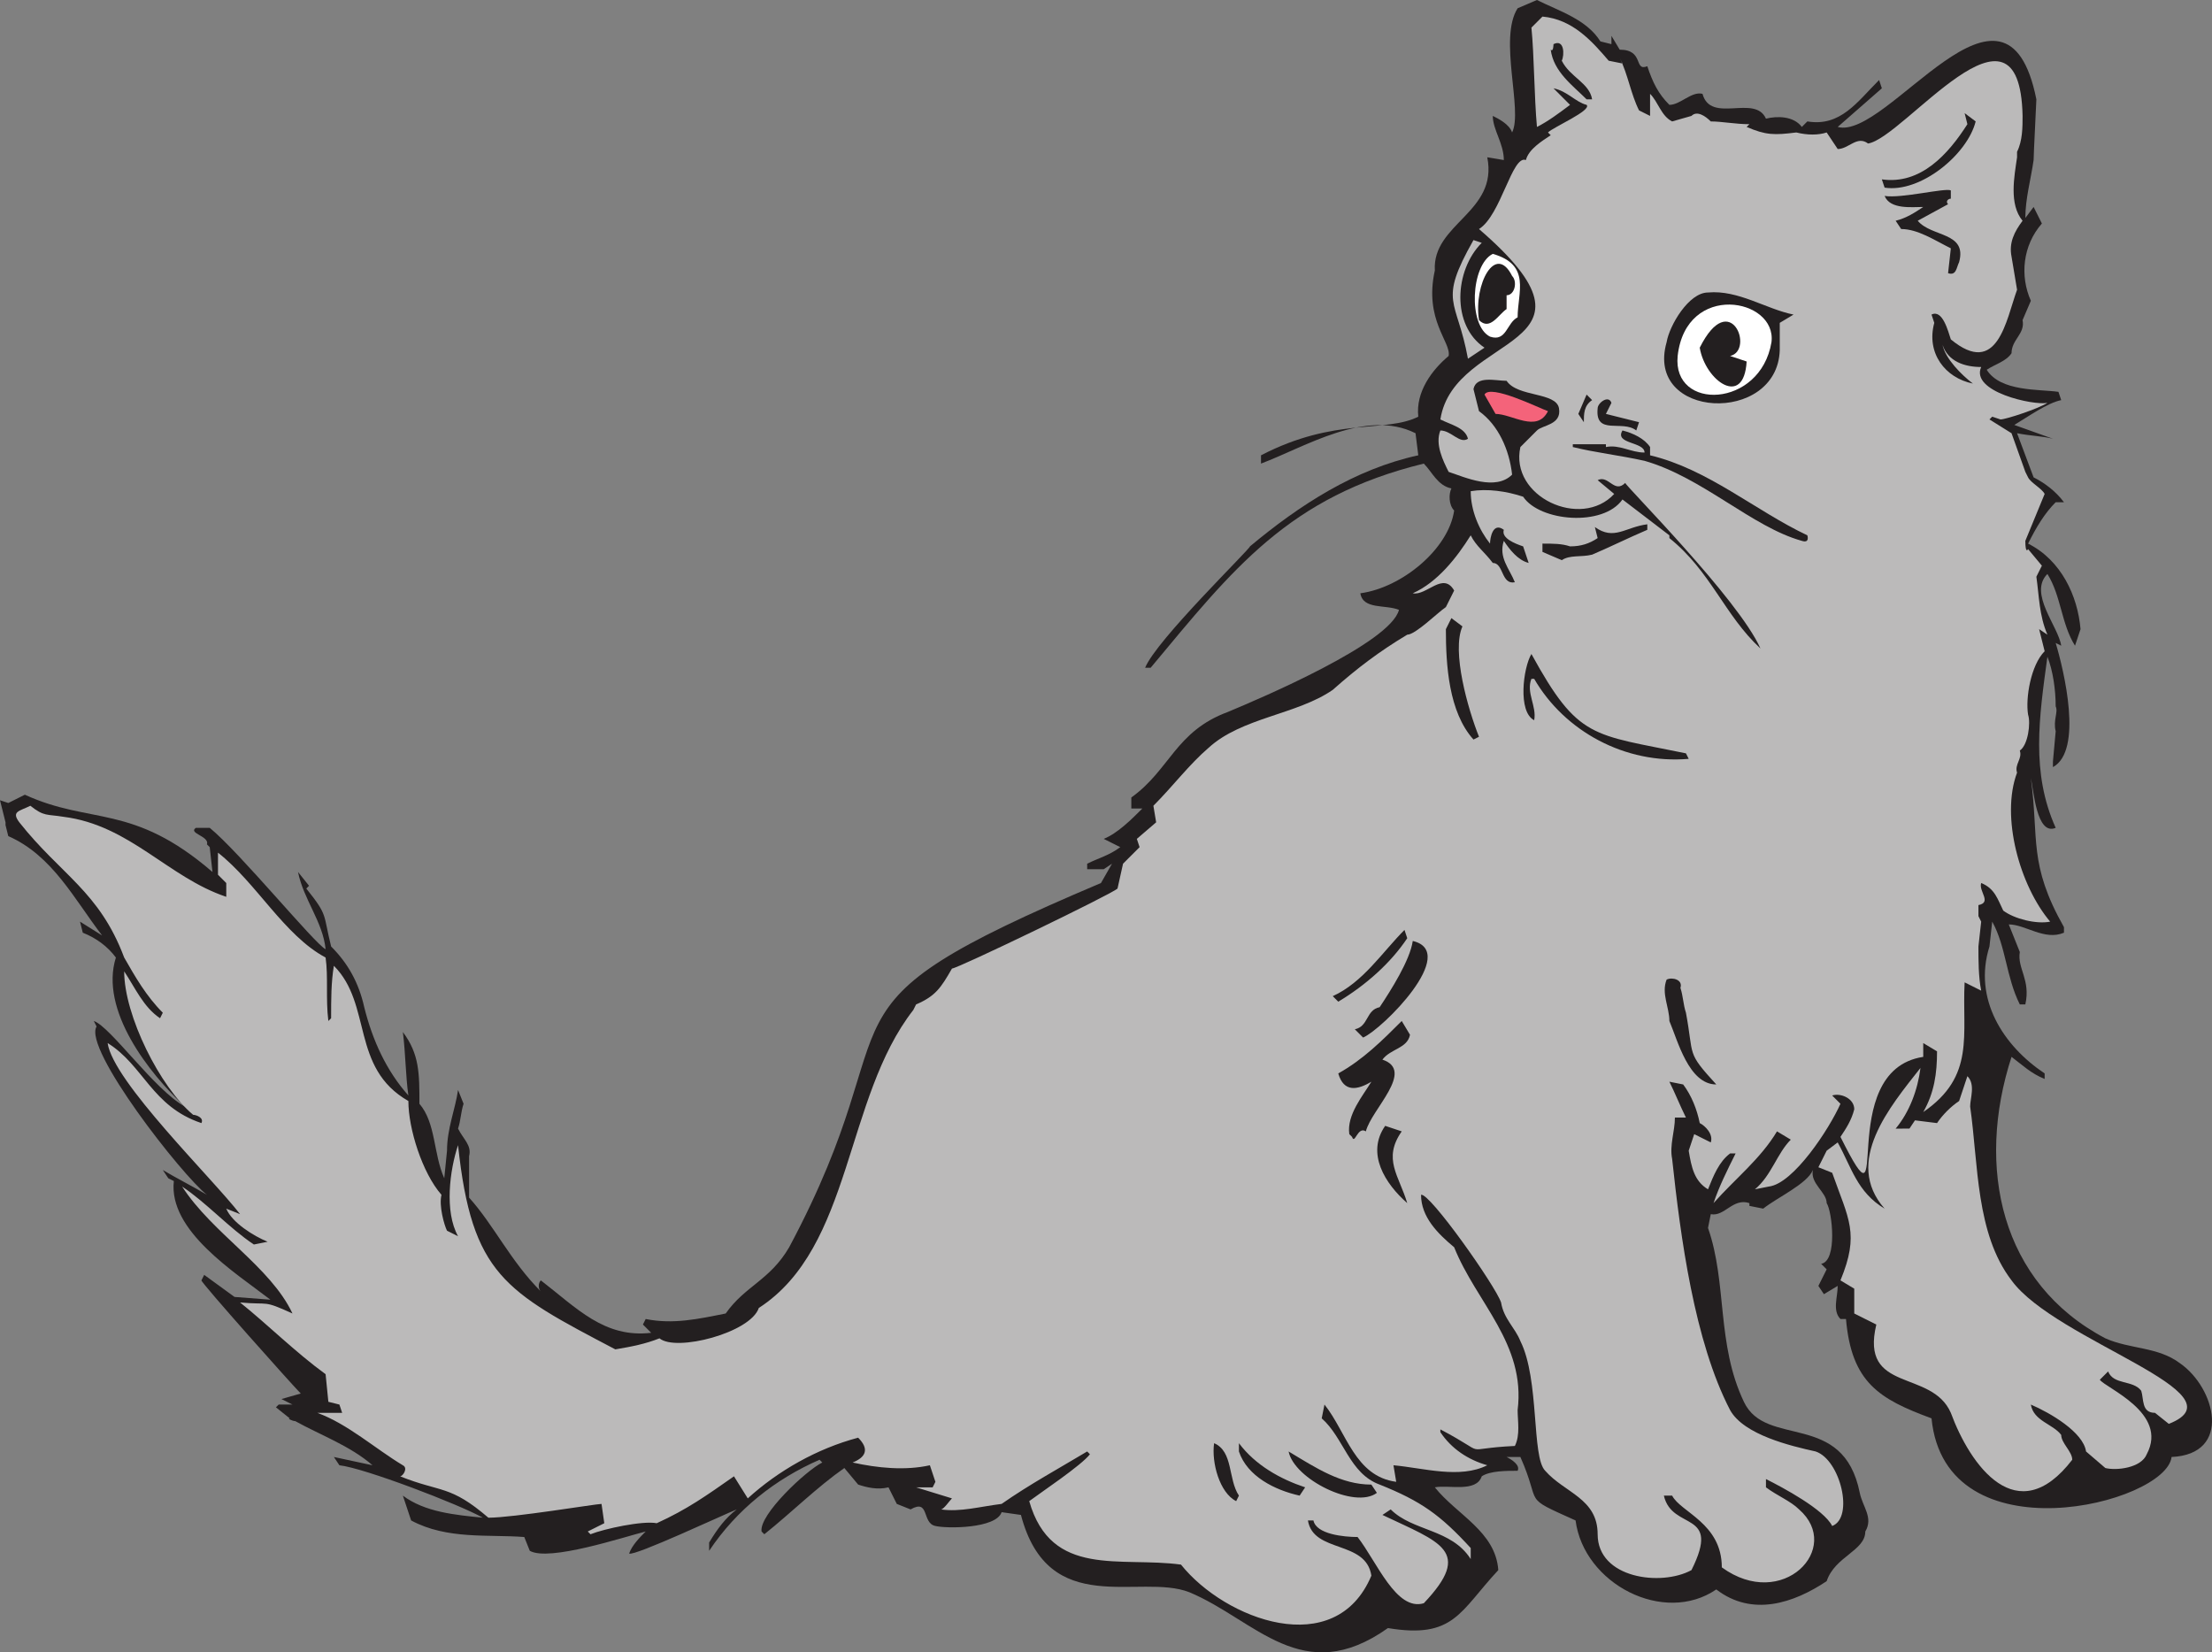 <svg xmlns="http://www.w3.org/2000/svg" width="601.237" height="449.096"><rect width="100%" height="100%" fill="#808080" stroke="none"/><path fill="#231f20" fill-rule="evenodd" d="M546.75 287.25c3 2.25 5.25 4.5 9 6v-1.5c-11.25-7.5-19.5-20.25-15-34.5l.75-6.75c3.75 6.75 3.75 15 7.5 22.5h1.5c1.5-6.75-2.25-9.75-1.5-14.25l-3-7.5c4.5 0 9.75 4.5 15 2.25V252c-9.75-17.25-6.75-24-9-40.5.75 3 1.5 15.75 6.75 13.5-6.75-15-4.5-30-2.25-46.5 1.5 3.75 2.25 9 2.25 13.5.75 1.5-.75 3.75 0 6.75L558 207v1.5c8.25-4.5 3-26.25.75-33.75l1.5.75c-.75-5.25-9-14.25-3.75-19.5 3.75 6 3.75 13.5 7.5 19.5l1.5-4.5c-.75-9-5.25-18.75-14.25-23.25 2.25-4.5 4.5-8.25 7.5-11.25H561c-2.25-3-5.25-5.25-8.25-6.75l-4.5-12c3.75.75 6.75.75 9.75 1.5l-10.5-3.75c3.75-2.25 9-6 12.75-6.75l-.75-2.25c-5.25-.75-15.75 0-19.5-6 2.25-1.5 5.25-2.25 6.75-4.5 0-3.75 3.75-5.25 3-9l2.25-5.25c-3-6.75-2.25-15 3-21l-2.25-4.5-2.25 3c0-5.25 1.5-10.5 2.25-15.75 0-1.5.75-15.75.75-16.5-8.25-41.25-40.5 11.25-54 7.5l12-10.5-.75-2.25c-6 6-10.5 12.75-19.5 11.25l-1.5 1.5c-2.25-3-6.75-3-9.75-2.25-3-6.75-15 1.5-17.25-6.75-3-.75-6 3-9 3-3-3-4.5-6-6-10.5-3.75 1.5-.75-4.5-7.5-4.5L438 9.75V12l-3-.75C431.25 5.25 423.75 3 417.75 0l-5.25 2.25C407.25 10.5 414 30 411 36c-.75-2.25-3.75-3.75-5.25-4.5 0 3.75 3 7.5 3 12l-4.5-.75c3 15-15 18-14.25 30.75-3 13.5 4.5 19.5 3.75 23.25-4.5 3.75-9 9.75-8.25 16.5-9 4.5-22.5 0-42.75 10.5V126c12-4.5 28.5-15 42-8.25l.75 6c-17.25 3.75-32.25 13.5-45.75 24.75 0 .75-25.5 25.5-28.5 33h1.5c22.5-27 37.5-46.5 74.25-55.5 2.25 2.25 3.75 6 7.5 6.75-.75 1.5-.75 4.5.75 6-1.5 10.5-14.25 21-25.5 22.5.75 4.5 6.75 3 10.5 4.5-2.25 9-37.5 24-46.5 27.75-14.25 5.25-15.75 15.75-26.25 23.25v3h3c-3 3-6.75 6.75-10.5 8.25l4.5 2.25c-3 2.25-6 3-9 4.5v1.5h4.5l2.25-1.5-3 5.25c-83.25 35.25-49.5 33-84.75 99-5.25 9-12 10.5-17.25 18-7.5 1.5-14.25 3-21.75 1.5l-.75 1.5 2.25 2.25c-12.75 1.5-20.25-6.75-30-14.25-.75.75-.75 2.25 0 3-8.25-8.25-12.75-18-19.5-25.5v-11.25c.75-3-1.5-4.5-3-7.5.75-2.25.75-4.5 1.5-6.75l-1.5-3.75c-.75 5.25-3 10.5-3 16.5l-.75 7.5c-3-6.75-2.25-15-6.75-20.25 0-8.25 0-13.5-4.5-19.5.75 6 .75 12 1.5 17.25-6-6.75-9.75-15-12-24-1.5-6.75-4.5-12-9-16.5-2.25-9-.75-8.25-6.75-15.75l.75-.75-3-3.75c1.5 7.5 6.75 13.5 7.5 21-3-1.5-23.25-26.25-31.5-33h-3.75c-2.25 1.5 3.75 2.25 3 4.5l.75.75.75 6.75c-21.75-18.75-33-12.75-51-21l-4.5 2.25L0 217.5l1.5 6v.75l.75 3c12 5.25 18 17.25 25.5 27l-6-3.75.75 3c3.75 1.5 6.75 3.75 9 6.75-4.5 14.25 9 31.5 18.75 40.5C42 296.25 30 279 25.5 277.5l.75 1.5c-3.75 6 23.25 40.5 30 45.75-3.75-2.25-8.25-4.5-12-6.75l1.5 2.25 1.5.75c-1.5 13.5 16.5 24.75 26.25 32.25l-9.75-.75-8.25-6-.75 1.5c0 .75 24.75 28.5 27 30.75l-5.25 1.5 3 1.5h-3.75l-.75.75 3.75 3c-.75 0 .75.75 1.5.75 6.75 3.75 15 6.75 21 12L90.75 396l1.5 2.25c6.75.75 32.25 10.5 39 14.25-7.5-.75-15.75-1.5-21.75-6l2.25 6.75c9.75 5.25 21 3.75 30.75 4.5l1.5 3.75c5.25 3 25.5-3.75 31.5-5.25-1.5 1.5-3.75 3.75-4.5 6 1.5.75 25.5-10.5 29.25-12-3 2.25-5.25 5.25-7.5 9v2.25c7.5-11.25 18-19.5 30-24.75l.75.75c-4.5 2.25-17.25 14.25-16.5 18.75l.75.75c7.5-6 14.25-12.75 21.75-18l3.75 4.5c2.25.75 5.25 1.5 8.25.75l2.25 4.5 3.75 1.5c5.25-3 3 3.75 6.75 4.5 3 .75 16.5.75 18-3.75l5.25.75c7.5 28.5 32.25 15.75 45.75 21 18 7.5 30.75 26.25 54 9.75 18 3 19.5-4.5 30-15.75-.75-10.5-11.25-15-17.25-22.5 3.75-.75 11.25 1.5 12.75-3 2.25-1.5 6.75-1.5 9.75-1.5.75-1.5-1.5-3-3-3.75h3.75c6 13.5 0 10.5 15 17.25 2.25 17.25 24 28.5 38.25 18.75 9.75 7.5 21 3.75 30-2.25 2.25-6.75 10.5-8.25 10.5-13.5 2.25-3.75-.75-6.75-1.5-10.5-4.5-22.5-25.5-12-31.5-24.75-7.5-15.75-4.5-32.25-9.75-47.25L465 330c3.75.75 6-4.5 10.5-3v.75l3.75.75c3.75-3 12-6.75 13.5-10.5-.75 3.75 3.75 6 3.75 9 1.5 2.25 3 15.75-1.5 16.5l1.5 1.5-2.25 4.5 1.5 2.25 3.75-2.25c0 3-1.5 6.75.75 9h1.5c1.5 17.25 9 21.75 23.25 27 3.75 38.25 63.75 23.25 65.25 10.5 16.5-.75 12-18.75 2.25-25.5-6-4.5-13.5-3.75-20.25-6.75-28.5-15-35.25-46.5-25.5-76.5"/><path fill="#bbbaba" fill-rule="evenodd" d="m480.75 322.5-3.75.75c4.5-3.75 6-9.75 9.75-13.5L483 307.5c-4.5 7.5-11.25 12.75-17.25 19.5 1.5-4.5 3.75-9 6-13.5h-1.5c-3 2.25-4.5 6-6 9.75-3.75-2.25-4.5-6-5.25-10.5l1.5-4.5 4.5 2.25c.75-2.25-1.5-4.5-3-5.25-.75-3.75-2.25-7.5-4.5-10.5l-3.75-.75c1.5 3 3 6.75 4.5 9.75h-3c0 3.75-1.5 7.5-.75 11.25 2.25 21 6 49.5 15.75 68.25C474 390 486.75 393 493.5 394.5c6.75 2.25 10.5 18 4.5 20.25-2.25-4.5-13.5-10.5-18-12.75v2.25c3 2.25 6.75 3.75 9 6 12 10.5-4.5 27.75-21 15.75 0-12-11.25-15-13.5-19.5h-2.25c2.25 9.75 15.75 3.75 7.5 20.25-8.25 4.5-25.5 2.25-25.5-9.75 0-9.75-9-11.25-14.25-17.25-3.75-3.75-1.5-24.75-6.75-35.25-1.5-3.75-4.5-6-5.25-10.5-1.5-4.5-19.5-30-21.75-29.25 0 6 4.5 10.5 9 14.25 6 15 19.5 26.25 17.25 44.25 0 3 .75 6.75-.75 9.75-15.75.75-6 3-20.25-4.5v.75c3 4.5 7.5 7.5 12.75 9-7.5 3.75-17.25.75-25.5 0l.75 4.5c-11.25-1.5-13.5-13.5-19.5-21l-.75 3.75c6 5.25 7.5 15 15.75 18 11.25 4.5 16.5 8.25 24.75 17.25v3c-5.25-8.25-15.75-7.5-21.75-13.5l-2.25 1.5c15.75 7.5 24.75 9.75 11.25 24-7.5 2.25-12.75-11.25-18-18-3.75 0-11.25-.75-12-4.5h-1.5c1.5 9 15.75 5.25 17.25 15-9.75 23.25-39.75 12-51.75-3C304.5 423 285.75 429 279.75 408c3-2.25 14.25-9.75 16.5-12.75l-.75-.75c-7.5 4.5-15.75 9-23.25 14.25-6 .75-11.25 2.25-16.5 1.5.75 0 2.25-2.25 3-3l-9.75-3h4.5l.75-1.5-1.5-4.5c-6.75 1.5-14.25.75-21-.75 3.75-1.5 4.5-3.75 1.5-6.75-11.25 3-21.75 9-30 16.5l-3.75-6c-7.5 5.25-12.75 9-21 12.75-3.75-.75-14.25 1.5-18 3l-.75-.75 4.5-2.25-.75-5.25c-1.5 0-24 3.75-30.75 3.75-10.5-9-12.75-6.75-24-11.25.75 0 2.25-2.25.75-3-7.5-4.5-15-11.25-23.25-14.25H93l-.75-2.25-3-.75-.75-7.5c-8.25-6-15.75-13.5-23.25-19.5 8.25.75 6-.75 14.25 3-6-12.75-21.75-21.75-30-34.5 6.75 4.5 12.75 11.25 19.5 15.75l3.75-.75c-3.75-1.5-9.75-5.25-11.25-9l3.75 1.5c-7.5-9.75-34.5-36-36-46.5 9.75 6 12 17.25 25.5 21.75.75-1.5-1.5-2.25-2.25-2.25-9-7.5-18.75-27-18.75-39 3 4.5 5.25 9.75 9.75 12.75l.75-1.5c-4.5-4.5-7.5-9.75-10.5-15-6.75-18-17.25-22.5-28.5-36.75-2.25-3 0-3 3-4.5 3.75 3 4.5 2.25 9 3 18 2.25 28.5 16.5 44.25 21.75V240l-2.25-2.25v-6c10.5 8.25 18 22.5 29.25 28.5.75 5.25 0 11.25.75 17.25l.75-.75c0-5.25 0-9.75.75-14.25 10.5 10.5 4.5 27.75 20.25 36.75 0 7.5 3.75 19.5 9 25.5-.75 3 .75 8.25 1.5 9.75l3 1.5c-3.75-6.75-2.25-18 0-24.75 3.75 35.25 12.75 39.75 42.75 55.5 4.5-.75 8.25-1.5 12-3 4.5 3.75 24.75-1.5 27-8.25 25.5-16.5 23.25-57 42-81l.75-1.5c5.25-2.25 6.75-4.5 9.75-9.75 1.5 0 43.5-20.25 45-21.75l1.5-6.75 4.5-4.5L309 228l5.25-4.5-.75-4.5c5.25-5.25 9.75-11.25 15-15.75 9-8.25 24-9 33.75-15.75 6.75-6 12.75-10.5 20.25-15 2.25 0 8.25-6 10.5-7.5l2.25-4.5c-3-5.25-7.5 1.5-11.25.75 6.75-3 12-9.75 15.75-15.75 1.5 3 3.75 4.5 6 7.5 3 0 2.25 6 6 5.25-1.5-3.75-4.5-6.75-3-11.25 1.5 2.25 3.75 5.25 6.75 6l-1.5-4.5c-2.25-.75-6-2.25-5.25-4.5-3-2.25-3.75 2.25-3.75 3.75-3-3.75-5.25-9-5.25-14.25 4.5-.75 9.75 0 14.25 1.5 4.5 6.75 21.75 8.25 27 .75l12.75 9.75v.75c11.25 9 15 21 24.75 30-6-13.5-36.75-44.25-36.75-45-3 3-4.5-2.25-7.5-.75l4.5 3.75c-9 9.75-28.5.75-25.5-12.75l4.5-4.5c1.5-1.5 6.75-1.5 6-6s-11.25-3-14.25-7.5c-3 0-8.25-1.5-9 2.25l1.5 6c5.25 3.75 8.25 10.5 9 17.25-4.5 4.5-12.75.75-17.25-.75-1.5-3-3.75-7.5-2.25-11.25 3 0 5.25 3.75 7.5 2.25-.75-3-4.5-3.75-7.5-5.25 3.75-24 48.75-18.75 10.5-51.75 6-3.75 9-20.25 12.75-18.75.75-3 4.5-5.25 6.75-6.75l-.75-.75c1.5-1.5 12-6 10.5-7.5-3-.75-5.25-3.75-9-4.5l4.5 4.5c-3 2.25-6 4.5-9 6-.75-8.25-.75-19.5-1.5-27l3-3c8.25.75 13.5 6.75 18 12l3.75.75-.75-1.5c2.25 4.5 3 9.75 5.25 14.25l3 1.5v-6c2.25 2.25 3 6 6 7.5l5.25-1.5c1.5-1.5 3.75 0 5.25 1.5 3 0 6.75.75 10.5.75l-.75.75c5.25 2.25 7.5 2.25 13.5 1.5 3 .75 6 .75 8.25 0l3 4.5c3 0 5.25-3.75 8.25-1.5 9.75-1.5 41.25-44.25 42-7.5 0 3 0 6.75-1.5 9.75v1.5C547.5 48 546 55.5 549.75 60c-2.25 3-3.75 6-3 9.75l1.5 9c-3 8.25-5.25 24-18 13.5C529.5 90 528 84 525 85.5l.75 2.25c-2.25 8.25 3 15 10.5 16.5-3-2.25-7.5-6.75-8.25-10.5 1.5 4.5 6 6 10.5 6-3 6.75 14.25 10.5 18 9.75-2.25 1.5-11.25 4.5-12.75 4.5l-2.25-.75-.75.75 6 3.75 3.75 10.5.75 1.5c.75 1.5 3.75 3 4.5 4.5L550.5 147c0 3.75.75 2.25.75 2.25l3.75 4.5-1.5 3c.75 5.25.75 10.5 3 15.75l-2.25-1.5 1.5 6c-3.75 3.75-5.25 12.75-4.5 17.25.75 2.25 0 8.25-2.25 9.75.75 2.25-1.5 3.75-.75 6-4.5 12 .75 30.75 9 40.5-3.75.75-9.75-.75-12.75-3-1.5-3-2.25-6-6-7.5-.75 2.25 3 5.25-.75 6v3l.75 1.5-.75 6.75c0 3.75 0 8.25.75 12L534 267c-.75 14.25 3 25.5-11.25 35.25 3-5.25 3.75-10.5 3.75-16.5l-3.75-2.25v3.75C498 291 515.25 339 500.25 309c1.5-2.25 3-4.5 3.75-7.5 0-3-3.75-4.5-6-3.75l2.25 2.25c-3 6.75-12.75 21.75-19.5 22.5"/><path fill="#bbbaba" fill-rule="evenodd" d="m589.5 387-3.75-3c-3.75 0-3-3.75-3.75-6-2.25-3-7.5-1.5-9-5.25l-2.25 2.25c1.5 2.25 18.75 9 12.75 20.25-1.5 3.75-8.25 4.5-11.25 3.75l-5.25-4.5c-.75-5.25-9.75-10.5-15-12.75.75 4.5 6 5.25 8.25 8.25 0 2.25 3 4.5 3 6.75-15 19.5-27.75 1.5-33-12.75-5.25-12-24.75-5.25-20.25-24l-6-3v-6.75l-3.75-2.25c5.25-12.75 2.25-16.5-2.25-29.25l-3.75-1.5 2.25-4.5 3-2.25c3.75 6.75 5.25 13.5 12.75 18-11.25-12.75 1.5-27.75 9.75-38.25-.75 6-3 12-6.75 16.5H519l1.5-2.25 6 .75c1.5-2.25 3.75-4.5 6-6l2.25-6.75c2.25 2.25.75 6 .75 8.25 2.25 15.75 1.5 34.5 11.25 47.25 12 16.5 63.75 30.75 42.75 39"/><path fill="#231f20" fill-rule="evenodd" d="M424.5 16.5c2.25 4.5 7.5 6 8.25 10.5h-1.5c-3.75-3.75-9-7.5-9.75-13.5.75.75.75-1.5.75-1.5 3-1.5 3 3 2.25 4.5M537 33c-2.25 9-15 19.5-24.75 18l-.75-2.25c10.5 1.5 18-6.75 23.25-15l-.75-3 3 2.25m-6.75 21c-.75 0-1.5.75-.75 1.5l-8.25 4.5c3.75 4.5 13.5 3 11.25 11.25-.75 1.5-.75 3.75-3 3l.75-6.75c-4.5-2.25-9-5.25-13.5-5.25l-1.5-2.25c3-.75 5.25-2.25 7.5-3.75-3 0-9 .75-10.5-3 4.5.75 16.5-2.25 18-1.5V54"/><path fill="#bbbaba" fill-rule="evenodd" d="M402.75 66c-7.5 7.5-8.25 22.5.75 28.5l-4.5 3c-3-16.5-8.25-15 1.5-32.25l2.25.75"/><path fill="#fff" fill-rule="evenodd" d="M412.5 86.25c-3 1.5-3 6.75-7.5 5.25-6-3-5.25-19.5.75-22.5 10.5 3 6.75 10.5 6.75 17.25"/><path fill="#231f20" fill-rule="evenodd" d="M409.5 80.25V84c-2.25 1.5-4.5 6-7.5 3-1.5-9.75 4.5-21 9-12 1.5 1.5.75 5.25-1.5 5.25m78 5.25-3.75 2.25v7.5C483 115.5 447 114 453 93c.75-4.5 6-13.5 11.25-13.5 8.25-.75 15.75 4.5 23.25 6"/><path fill="#fff" fill-rule="evenodd" d="M481.5 93c-3 18-27 18.75-25.5 3.75C458.25 76.5 483 81 481.5 93"/><path fill="#231f20" fill-rule="evenodd" d="m470.25 96.75 4.5 1.5C474 111 463.5 103.5 462 94.5c8.25-16.5 15 .75 8.25 2.25"/><path fill="#f4637a" fill-rule="evenodd" d="M420.75 111.75c-3 6-9.75.75-14.25.75l-3-5.25c1.5-3 15 3.75 17.25 4.5"/><path fill="#231f20" fill-rule="evenodd" d="M432.75 108.75c-2.25 1.5-2.25 3.75-2.25 6l-1.5-2.25 2.25-5.25 1.5 1.5m5.25.75-1.5 3 9 2.25-.75 2.25c-3.75-3-11.25 1.5-10.5-6 0-1.5 3-3.75 3.75-1.5m10.5 12v2.25c15.75 3.75 28.5 15 42.75 21.75 0 0 .75 2.25-1.5 1.5-13.5-3.75-27-17.25-42.75-21.75-6.75-1.5-13.5-2.25-19.5-3.75v-.75h9v.75c3.75-.75 6.75 1.5 10.5 1.5 0-3-8.25-2.25-6-6 3 .75 6 2.25 7.5 4.5m-.75 22.5c-5.25 2.25-9.75 4.5-15 6.75-3 .75-6 0-8.25 1.5l-5.25-2.25v-2.25c3 0 5.25 0 7.5.75 3 0 5.25-.75 7.5-2.25l-.75-3c5.25 3.75 8.25 0 14.25-.75v1.5m-50.25 26.25c-3 6.75 1.5 22.5 4.5 30l-1.5.75c-6.75-7.5-7.5-20.25-7.5-30l1.5-3 3 2.25m60.75 34.5.75 1.5c-17.25 1.5-33.75-7.5-42-21.75h-.75c-1.5 3.75 1.5 7.5.75 11.25-4.5-2.25-3-14.25-.75-18 12.75 23.25 16.5 21.75 42 27M382.5 255c-4.5 6.75-11.25 12.75-18.75 17.25l-1.5-1.5c8.25-3.75 13.5-12 19.5-18l.75 2.25m-12 27-2.25-2.25c3.75-.75 3-5.25 6.75-6 3-4.5 8.25-12.75 9-18 12.75 3-8.25 24-13.5 26.25m86.25-13.5c.75 2.25.75 4.5 1.5 6.75 2.25 12 0 10.5 8.25 19.5-7.5 0-10.5-12-12.75-17.25 0-3.75-2.25-7.5-.75-11.25 1.5-.75 4.5 0 3.75 2.25m-73.5 12.75c-.75 3.75-5.25 3.75-7.5 6.75 9 3-3 13.5-4.5 19.5-2.25-1.5-3 3.75-3.75 1.5l-.75-.75c-.75-5.25 3.75-10.5 6-14.25-3.75 2.25-7.5 3-9-2.25 6.75-3.75 12-9 17.25-14.25l2.25 3.75M381 307.5c-5.25 7.5-.75 12 1.5 19.5-6-5.25-11.25-13.5-6-21l4.5 1.5m-44.25 99L336 408c-4.5-2.25-6.75-10.5-6-15.75 5.25 2.25 3.75 9.75 6.75 14.25m18-2.25-1.5 2.25c-6.75-1.5-14.25-5.25-16.5-12v-2.25c4.5 6 11.25 9.75 18 12m18-.75 1.5 2.25c-6 4.5-22.5-3.75-24-11.25 7.5 4.5 14.25 9 22.5 9"/></svg>
